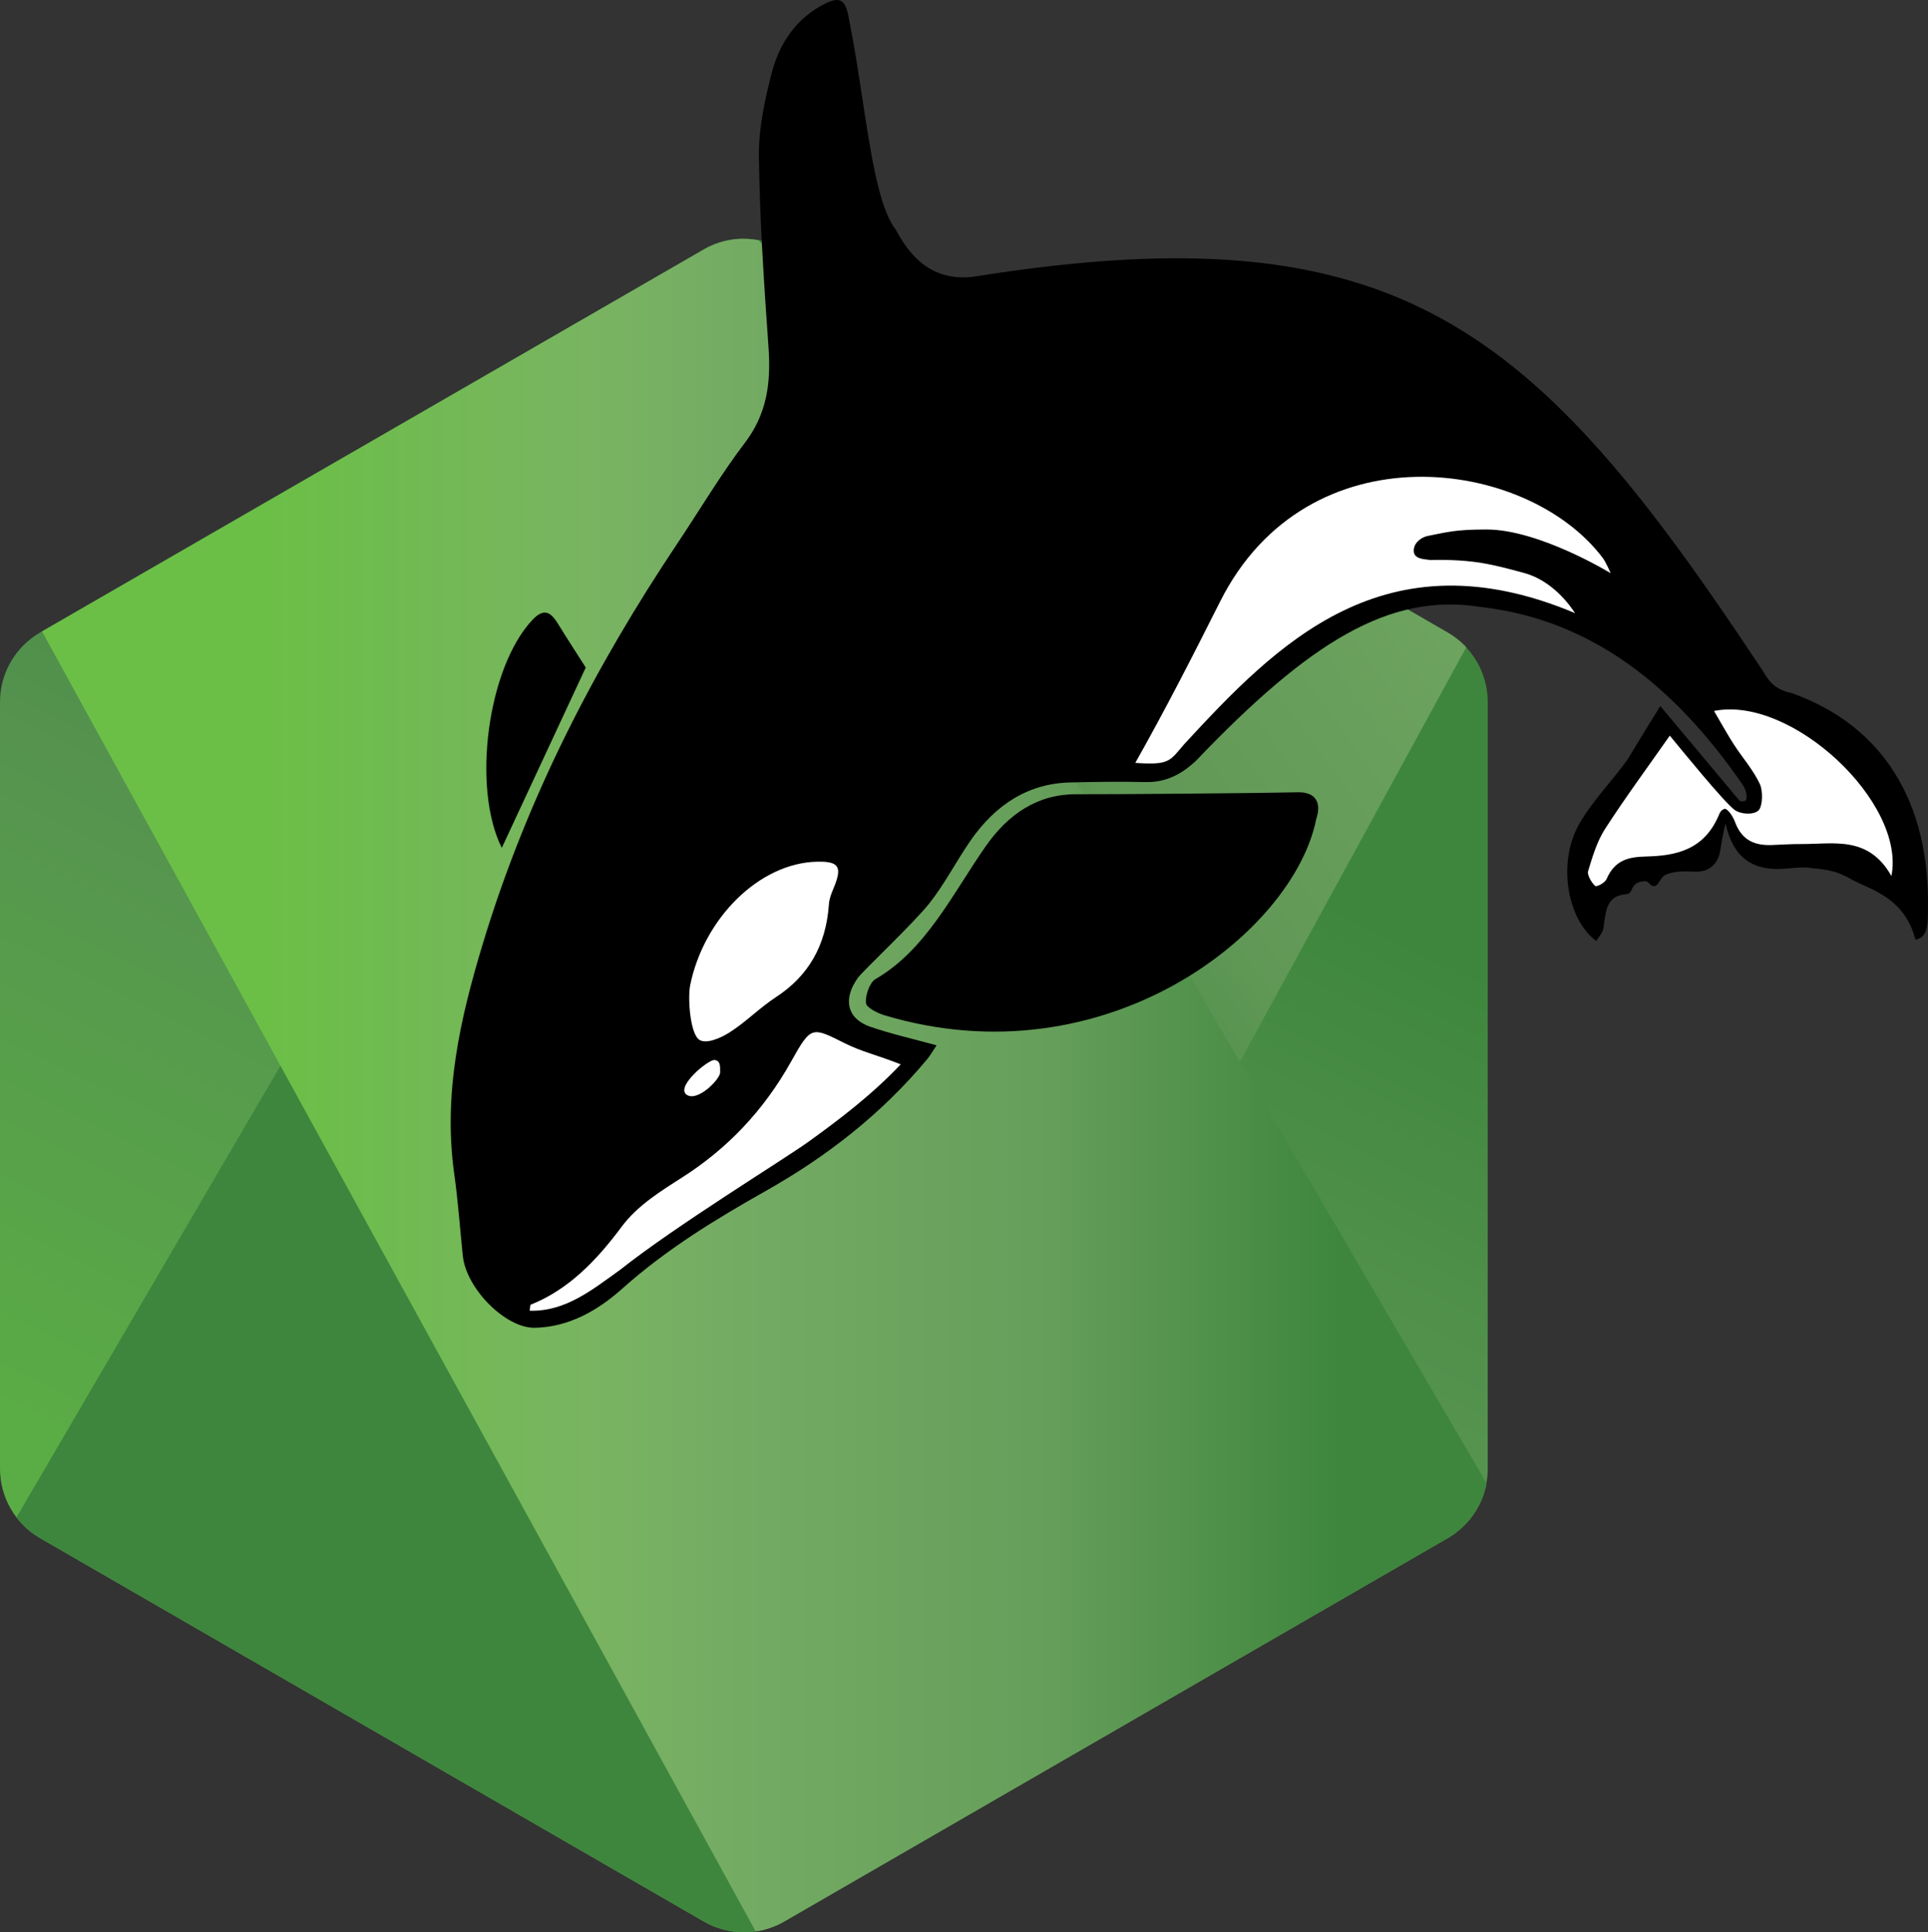 <?xml version="1.0" encoding="UTF-8" standalone="no"?><!-- Generator: Gravit.io --><svg xmlns="http://www.w3.org/2000/svg" xmlns:xlink="http://www.w3.org/1999/xlink" style="isolation:isolate" viewBox="0 0 399.147 400" width="399.147pt" height="400pt"><rect x="0" y="0" width="399.147" height="400" fill="#333333" stroke="none"/><defs><clipPath id="_clipPath_QCMd2xStB1NGYI3v9inDq0aX4YidAxjJ"><rect x="0" y="0" width="399.147" height="400"/></clipPath></defs><g clip-path="url(#_clipPath_QCMd2xStB1NGYI3v9inDq0aX4YidAxjJ)"><g style="isolation:isolate"><clipPath id="_clipPath_e1WgZNQVJuyGhsoSGezBjkDb2ytOqlZA"><path d=" M 145.711 51.628 L 8.304 130.938 C 3.157 133.906 0 139.386 0 145.308 L 0 304.039 C 0 309.965 3.157 315.442 8.304 318.409 L 145.721 397.781 C 150.858 400.74 157.191 400.74 162.322 397.781 L 299.716 318.409 C 304.836 315.442 308 309.962 308 304.039 L 308 145.308 C 308 139.386 304.836 133.906 299.683 130.938 L 162.309 51.628 C 159.732 50.151 156.862 49.411 153.992 49.411 C 151.122 49.411 148.252 50.151 145.675 51.628" fill="rgb(255,255,255)"/></clipPath><g clip-path="url(#_clipPath_e1WgZNQVJuyGhsoSGezBjkDb2ytOqlZA)"><g><linearGradient id="_lgradient_0" x1="0.669" y1="0.159" x2="0.335" y2="0.842" gradientTransform="matrix(585.717,0,0,594.79,-138.862,-72.315)" gradientUnits="userSpaceOnUse"><stop offset="30%" stop-opacity="1" style="stop-color:rgb(62,134,61)"/><stop offset="50%" stop-opacity="1" style="stop-color:rgb(85,147,79)"/><stop offset="80%" stop-opacity="1" style="stop-color:rgb(90,173,69)"/></linearGradient><path d=" M 446.855 117.472 L 59.666 -72.315 L -138.862 332.679 L 248.318 522.475 L 446.855 117.472 Z " fill="url(#_lgradient_0)"/></g></g><clipPath id="_clipPath_vAozyPVsWVw53HHTNiTEgo3O5qTgmD7F"><path d=" M 3.405 314.117 C 4.719 315.823 6.363 317.301 8.297 318.409 L 126.168 386.493 L 145.802 397.778 C 148.738 399.474 152.084 400.192 155.371 399.947 C 156.467 399.859 157.563 399.654 158.633 399.35 L 303.555 133.994 C 302.446 132.788 301.148 131.776 299.693 130.929 L 209.721 78.973 L 162.162 51.609 C 160.812 50.826 159.347 50.272 157.857 49.88 L 3.405 314.117 Z " fill="rgb(255,255,255)"/></clipPath><g clip-path="url(#_clipPath_vAozyPVsWVw53HHTNiTEgo3O5qTgmD7F)"><g><linearGradient id="_lgradient_1" x1="0.218" y1="0.713" x2="0.787" y2="0.293" gradientTransform="matrix(634.966,0,0,637.154,-164.001,-93.522)" gradientUnits="userSpaceOnUse"><stop offset="57%" stop-opacity="1" style="stop-color:rgb(62,134,61)"/><stop offset="72%" stop-opacity="1" style="stop-color:rgb(97,152,87)"/><stop offset="100%" stop-opacity="1" style="stop-color:rgb(118,172,100)"/></linearGradient><path d=" M -164.001 173.605 L 109.394 543.633 L 470.964 276.496 L 197.552 -93.522 L -164.001 173.605 Z " fill="url(#_lgradient_1)"/></g></g><clipPath id="_clipPath_Oie9atgSIBxx9ZS4gnX5ARba4XqXPFZt"><path d=" M 152.351 49.502 C 150.045 49.73 147.792 50.448 145.714 51.628 L 8.698 130.71 L 156.444 399.817 C 158.499 399.523 160.521 398.838 162.348 397.781 L 299.755 318.409 C 303.995 315.95 306.898 311.789 307.778 307.072 L 157.162 49.773 C 156.053 49.554 154.944 49.44 153.803 49.44 C 153.346 49.44 152.889 49.463 152.433 49.505" fill="rgb(255,255,255)"/></clipPath><g clip-path="url(#_clipPath_Oie9atgSIBxx9ZS4gnX5ARba4XqXPFZt)"><g><linearGradient id="_lgradient_2" x1="0" y1="0.5" x2="1" y2="0.5" gradientTransform="matrix(299.024,0,0,350.383,8.695,49.44)" gradientUnits="userSpaceOnUse"><stop offset="16%" stop-opacity="1" style="stop-color:rgb(107,191,71)"/><stop offset="38%" stop-opacity="1" style="stop-color:rgb(121,180,97)"/><stop offset="47%" stop-opacity="1" style="stop-color:rgb(117,172,100)"/><stop offset="70%" stop-opacity="1" style="stop-color:rgb(101,158,90)"/><stop offset="90%" stop-opacity="1" style="stop-color:rgb(62,134,61)"/></linearGradient><path d=" M 8.695 49.44 L 8.695 399.823 L 307.72 399.823 L 307.72 49.44 L 8.695 49.44 Z " fill="url(#_lgradient_2)"/></g></g></g><g style="isolation:isolate"><path d=" M 268.694 164.013 C 260.834 164.196 230.24 164.451 222.808 164.418 C 214.913 164.383 208.781 168.412 204.004 175.274 C 197.115 185.175 191.707 196.615 181.226 202.699 C 180.068 203.372 179.137 205.992 179.262 207.591 C 179.338 208.569 181.543 209.661 182.94 210.124 C 228.754 223.962 267.88 193.071 272.508 169.491 C 273.628 166.208 272.394 163.927 268.694 164.013 Z " fill="rgb(0,0,0)"/><path d=" M 121.266 138.187 C 119.41 135.268 117.391 132.166 115.44 129.008 C 113.906 126.524 112.46 125.962 110.249 128.302 C 100.95 138.138 97.623 163.05 103.886 175.515 C 109.699 163.031 115.585 150.388 121.266 138.187 Z " fill="rgb(0,0,0)"/><path d=" M 370.987 143.505 C 366.478 142.493 366.045 140.359 364.087 137.586 C 317.907 67.97 289.683 43.393 202.646 57.116 C 194.619 58.511 189.355 54.935 185.473 47.573 C 180.444 41.26 179.174 20.865 175.814 4.236 C 175.144 0.063 174.107 -0.909 170.713 0.803 C 165.127 3.623 161.428 8.642 159.759 15.126 C 158.322 20.711 157.035 26.636 157.113 32.384 C 157.292 45.607 158.172 58.83 159.108 72.02 C 159.628 79.36 158.72 85.724 154.273 91.575 C 149.217 98.228 144.866 105.579 140.172 112.597 C 123.213 137.955 109.096 165.12 99.939 195.417 C 95.283 210.816 91.708 226.406 94.037 242.98 C 94.828 248.608 95.228 254.307 95.814 259.973 C 96.519 266.789 104.697 274.978 110.701 274.864 C 117.594 274.734 123.567 271.456 128.778 266.803 C 137.98 258.587 148.141 252.403 158.543 246.532 C 170.928 239.542 182.304 230.817 191.907 219.319 C 192.614 218.472 193.177 217.467 193.901 216.396 C 189 215.044 184.495 214.049 180.128 212.534 C 175.369 210.881 174.425 206.81 177.633 202.39 C 178.707 200.91 189.102 191.166 192.423 186.974 C 195.576 182.994 197.984 178.259 200.914 174.032 C 206.17 166.444 213.006 162.167 221.587 161.974 C 226.738 161.86 231.896 161.765 237.046 161.899 C 241.119 162.004 244.374 160.509 247.577 157.51 C 271.016 132.995 287.592 122.584 306.639 125.664 C 329.646 128.306 346.815 142.224 360.721 162.374 C 361.234 163.116 361.669 164.151 361.574 165.216 C 361.48 166.281 360.137 165.769 360.137 165.769 C 360.137 165.769 348.964 152.409 343.724 146.159 C 340.895 150.658 337.008 157.145 336.966 157.204 C 333.719 161.748 329.733 165.695 326.949 170.557 C 322.427 178.45 324.353 190.226 330.467 194.804 C 330.988 193.89 331.847 193.031 331.969 192.052 C 332.441 188.267 332.709 185.413 336.638 185.121 C 338.42 184.989 337.146 182.614 340.527 182.407 C 341.582 182.5 341.501 183.521 342.556 183.428 C 343.409 183.289 343.788 181.611 344.708 181.155 C 346.534 180.25 348.963 180.362 350.761 180.446 C 354.094 180.603 355.687 178.602 356.12 176.159 C 356.407 174.549 356.537 173.284 357.228 170.457 C 358.824 177.741 362.972 179.94 368.119 179.888 C 370.552 179.863 373.055 179.284 375.402 179.764 C 381.118 180.18 382.13 181.645 385.351 183.045 C 390.317 185.199 394.83 187.797 396.544 194.515 C 399.221 194.095 399.109 191.023 399.131 188.322 C 399.602 165.995 389.738 150.176 370.987 143.505 Z " fill="rgb(0,0,0)"/></g><g style="isolation:isolate"><path d=" M 169.234 178.378 C 173.75 178.294 174.431 179.478 172.531 183.974 C 172.107 184.977 171.683 186.074 171.608 187.16 C 171.006 195.871 167.26 202.102 160.648 206.414 C 157.305 208.593 154.377 211.608 151.014 213.736 C 149.169 214.904 146.297 216.152 144.831 215.283 C 142.886 214.149 142.337 206.638 142.894 203.909 C 145.689 190.21 157.107 178.604 169.234 178.378 L 169.234 178.378 Z " fill="rgb(255,255,255)"/><path d=" M 147.964 219.431 C 149.151 219.648 149.084 220.61 149.089 222.006 C 149.094 223.402 144.392 228.216 142.128 226.608 C 139.824 224.901 146.775 219.213 147.964 219.431 Z " fill="rgb(255,255,255)"/><path d=" M 186.469 220.333 C 180.501 226.642 173.841 231.695 167.366 236.361 C 162.306 240.005 139.749 253.829 128.418 262.839 C 122.66 266.966 117.063 271.549 109.655 271.333 C 109.771 270.63 109.755 270.133 109.876 270.084 C 117.669 266.958 123.417 261.053 128.735 253.899 C 131.947 249.58 136.759 246.595 141.214 243.753 C 150.535 237.806 158.086 229.958 163.84 219.644 C 167.946 212.285 168.106 212.579 174.912 215.977 C 178.414 217.726 181.416 218.347 186.469 220.333 L 186.469 220.333 Z " fill="rgb(255,255,255)"/><path d=" M 296.149 115.934 C 305.082 115.723 309.173 116.909 315.507 118.602 C 320.525 119.992 324.031 123.827 326.081 126.928 C 286.547 110.296 264.296 133.336 245.127 154.092 C 242.178 157.536 242.12 158.437 235.033 157.925 C 241.3 146.842 247.014 135.616 252.611 124.497 C 270.715 88.532 316.21 94.691 331.843 115.547 C 332.481 116.399 333.45 118.657 333.45 118.657 C 333.45 118.657 318.655 109.611 307.774 109.611 C 301.22 109.611 299.577 110.164 295.526 110.96 C 294.457 111.171 292.669 112.229 292.684 114.017 C 292.699 115.807 294.939 115.738 296.149 115.934 L 296.149 115.934 Z " fill="rgb(255,255,255)"/><path d=" M 391.573 181.345 C 386.823 172.938 379.645 174.758 372.925 174.724 C 370.923 174.713 368.919 174.844 366.916 174.927 C 363.534 175.067 360.681 174.163 359.205 170.186 C 358.825 169.163 357.873 167.58 357.082 167.419 C 356.31 167.661 356.054 168.236 355.916 168.57 C 352.866 175.984 346.949 177.156 340.806 177.305 C 337.253 177.391 334.343 177.953 332.595 181.985 C 332.257 182.767 330.528 183.666 330.229 183.39 C 329.472 182.694 328.542 181.118 328.78 180.325 C 329.687 177.305 330.649 174.136 332.282 171.603 C 336.424 165.179 340.94 159.069 345.69 152.286 C 347.929 154.982 356.767 165.9 359.107 167.657 C 360.341 168.584 363.01 168.726 364.032 167.793 C 364.913 166.989 365.023 163.766 364.339 162.309 C 362.941 159.331 360.732 156.862 358.95 154.107 C 357.619 152.051 356.434 149.873 354.849 147.182 C 370.847 143.919 394.607 166.12 391.573 181.345 L 391.573 181.345 Z " fill="rgb(255,255,255)"/></g></g></svg>